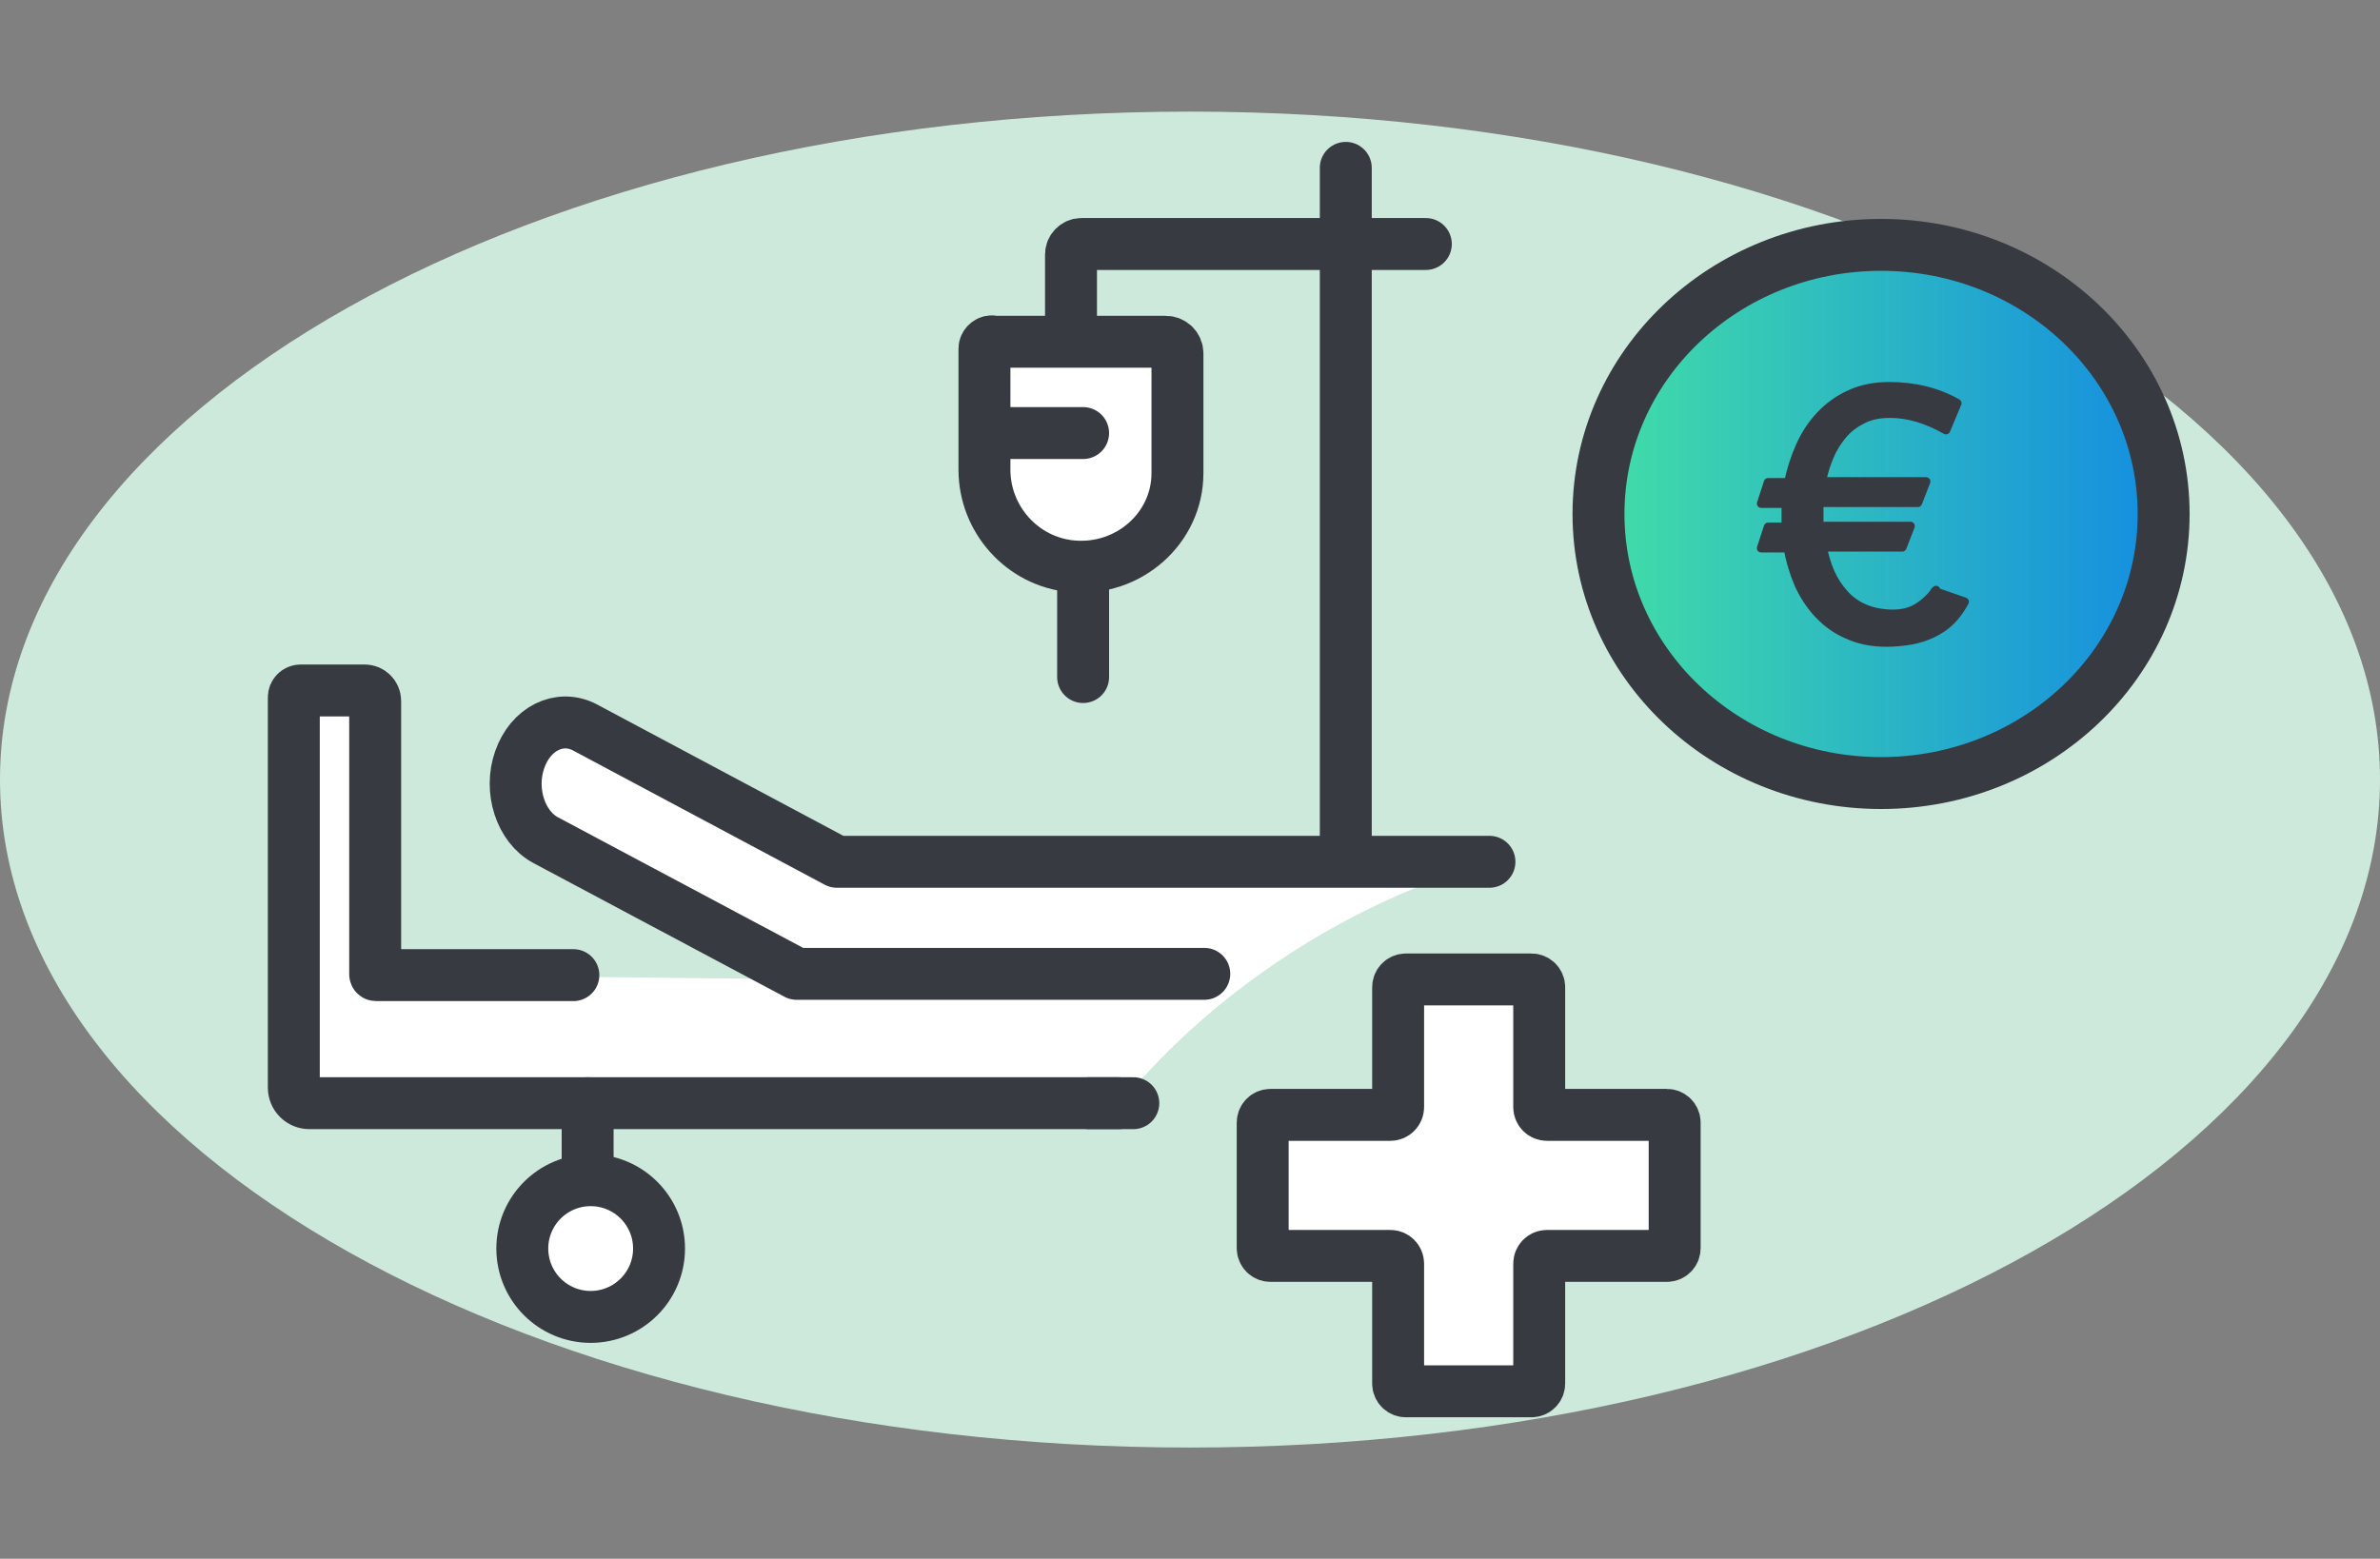 <?xml version="1.0" encoding="UTF-8"?><svg id="Ebene_1" xmlns="http://www.w3.org/2000/svg" xmlns:xlink="http://www.w3.org/1999/xlink" viewBox="0 0 55 36.03"><rect x="0" y="0" width="55" height="36.03" fill="#808080" stroke="none"/><defs><style>.cls-1{fill:#cde9db;}.cls-2{fill:#373a41;stroke-width:.2px;}.cls-2,.cls-3,.cls-4,.cls-5{stroke:#373a41;stroke-linecap:round;stroke-linejoin:round;}.cls-3,.cls-4,.cls-5{stroke-width:1.2px;}.cls-3,.cls-6{fill:#fff;}.cls-4{fill:none;}.cls-5{fill:url(#RL_Verlauf);}</style><linearGradient id="RL_Verlauf" x1="36.95" y1="11.88" x2="50" y2="11.88" gradientUnits="userSpaceOnUse"><stop offset="0" stop-color="#42dea7"/><stop offset="1" stop-color="#148de1"/></linearGradient></defs><path class="cls-1" d="M27.5,33.46c15.19,0,27.5-6.91,27.5-15.44S42.69,2.58,27.5,2.58,0,9.49,0,18.02s12.31,15.44,27.5,15.44Z"/><path class="cls-6" d="M34.41,19.91h-14.62l-6.49-3.22-1.11.51-.27,1.1.44.92,6.54,3.42-10.23-.11-.24-6.56h-1.64s-.06,9.43,0,9.54c.06.11,1.09,0,1.09,0l17.96.05c.76-.91,1.82-2.01,3.27-3.04,2-1.44,3.93-2.19,5.3-2.6Z"/><ellipse class="cls-5" cx="43.47" cy="11.88" rx="6.53" ry="6.22"/><path class="cls-2" d="M44.74,13.64c-.12.17-.26.3-.42.4-.16.1-.35.15-.57.15-.24,0-.46-.04-.65-.12-.19-.08-.35-.19-.48-.34-.13-.14-.24-.31-.32-.49-.08-.18-.14-.38-.18-.59h1.84l.19-.49h-2.11c0-.06,0-.16,0-.32,0-.11,0-.18,0-.22h2.28l.19-.49h-2.41c.04-.21.1-.4.18-.59.08-.19.19-.36.31-.5.13-.15.28-.26.46-.35.18-.09.39-.13.63-.13.42,0,.85.13,1.29.38l.26-.62c-.46-.26-.98-.39-1.57-.39-.34,0-.64.06-.9.18-.27.12-.49.28-.69.49-.19.2-.35.44-.47.71-.12.27-.21.55-.27.84h-.47l-.16.49h.57c0,.08,0,.17,0,.27,0,.1,0,.19,0,.27h-.41l-.16.49h.62c.05.3.14.58.25.84.12.26.27.49.46.69.19.2.41.36.67.47.26.12.56.18.9.18.19,0,.38-.02.56-.05.18-.03.35-.09.5-.16.16-.08.3-.17.42-.29s.23-.27.32-.44l-.69-.24Z"/><path class="cls-3" d="M38.52,25.77h-2.77c-.1,0-.18-.08-.18-.18v-2.77c0-.1-.08-.18-.18-.18h-2.9c-.1,0-.18.08-.18.18v2.77c0,.1-.08.18-.18.18h-2.77c-.1,0-.18.08-.18.18v2.9c0,.1.08.18.18.18h2.77c.1,0,.18.08.18.18v2.77c0,.1.08.18.18.18h2.9c.1,0,.18-.08.18-.18v-2.77c0-.1.08-.18.18-.18h2.77c.1,0,.18-.08.18-.18v-2.9c0-.1-.08-.18-.18-.18Z"/><path class="cls-4" d="M25.85,25.5H7.15c-.2,0-.36-.16-.36-.36v-9.02c0-.09.07-.16.16-.16h1.48c.13,0,.24.11.24.24v6.32s0,.02.02.02h4.56"/><path class="cls-4" d="M27.83,22.51h-9.42l-5.8-3.09c-.58-.31-.85-1.15-.6-1.86.25-.72.92-1.05,1.5-.75l5.83,3.11h15.08"/><line class="cls-4" x1="25.17" y1="25.5" x2="26.19" y2="25.5"/><circle class="cls-3" cx="13.65" cy="28.86" r="1.58"/><line class="cls-4" x1="13.58" y1="25.5" x2="13.58" y2="27.08"/><line class="cls-4" x1="31.1" y1="3.88" x2="31.1" y2="19.88"/><path class="cls-4" d="M32.95,5.64h-7.96c-.13,0-.24.11-.24.24v2.01"/><path class="cls-3" d="M22.92,7.89c-.09,0-.17.08-.17.17v2.8c0,1.13.86,2.12,2.02,2.23,1.32.12,2.44-.89,2.44-2.15v-2.77c0-.15-.12-.27-.27-.27h-4.03Z"/><line class="cls-4" x1="22.94" y1="10.01" x2="25.03" y2="10.01"/><line class="cls-4" x1="25.03" y1="13.28" x2="25.03" y2="15.65"/></svg>